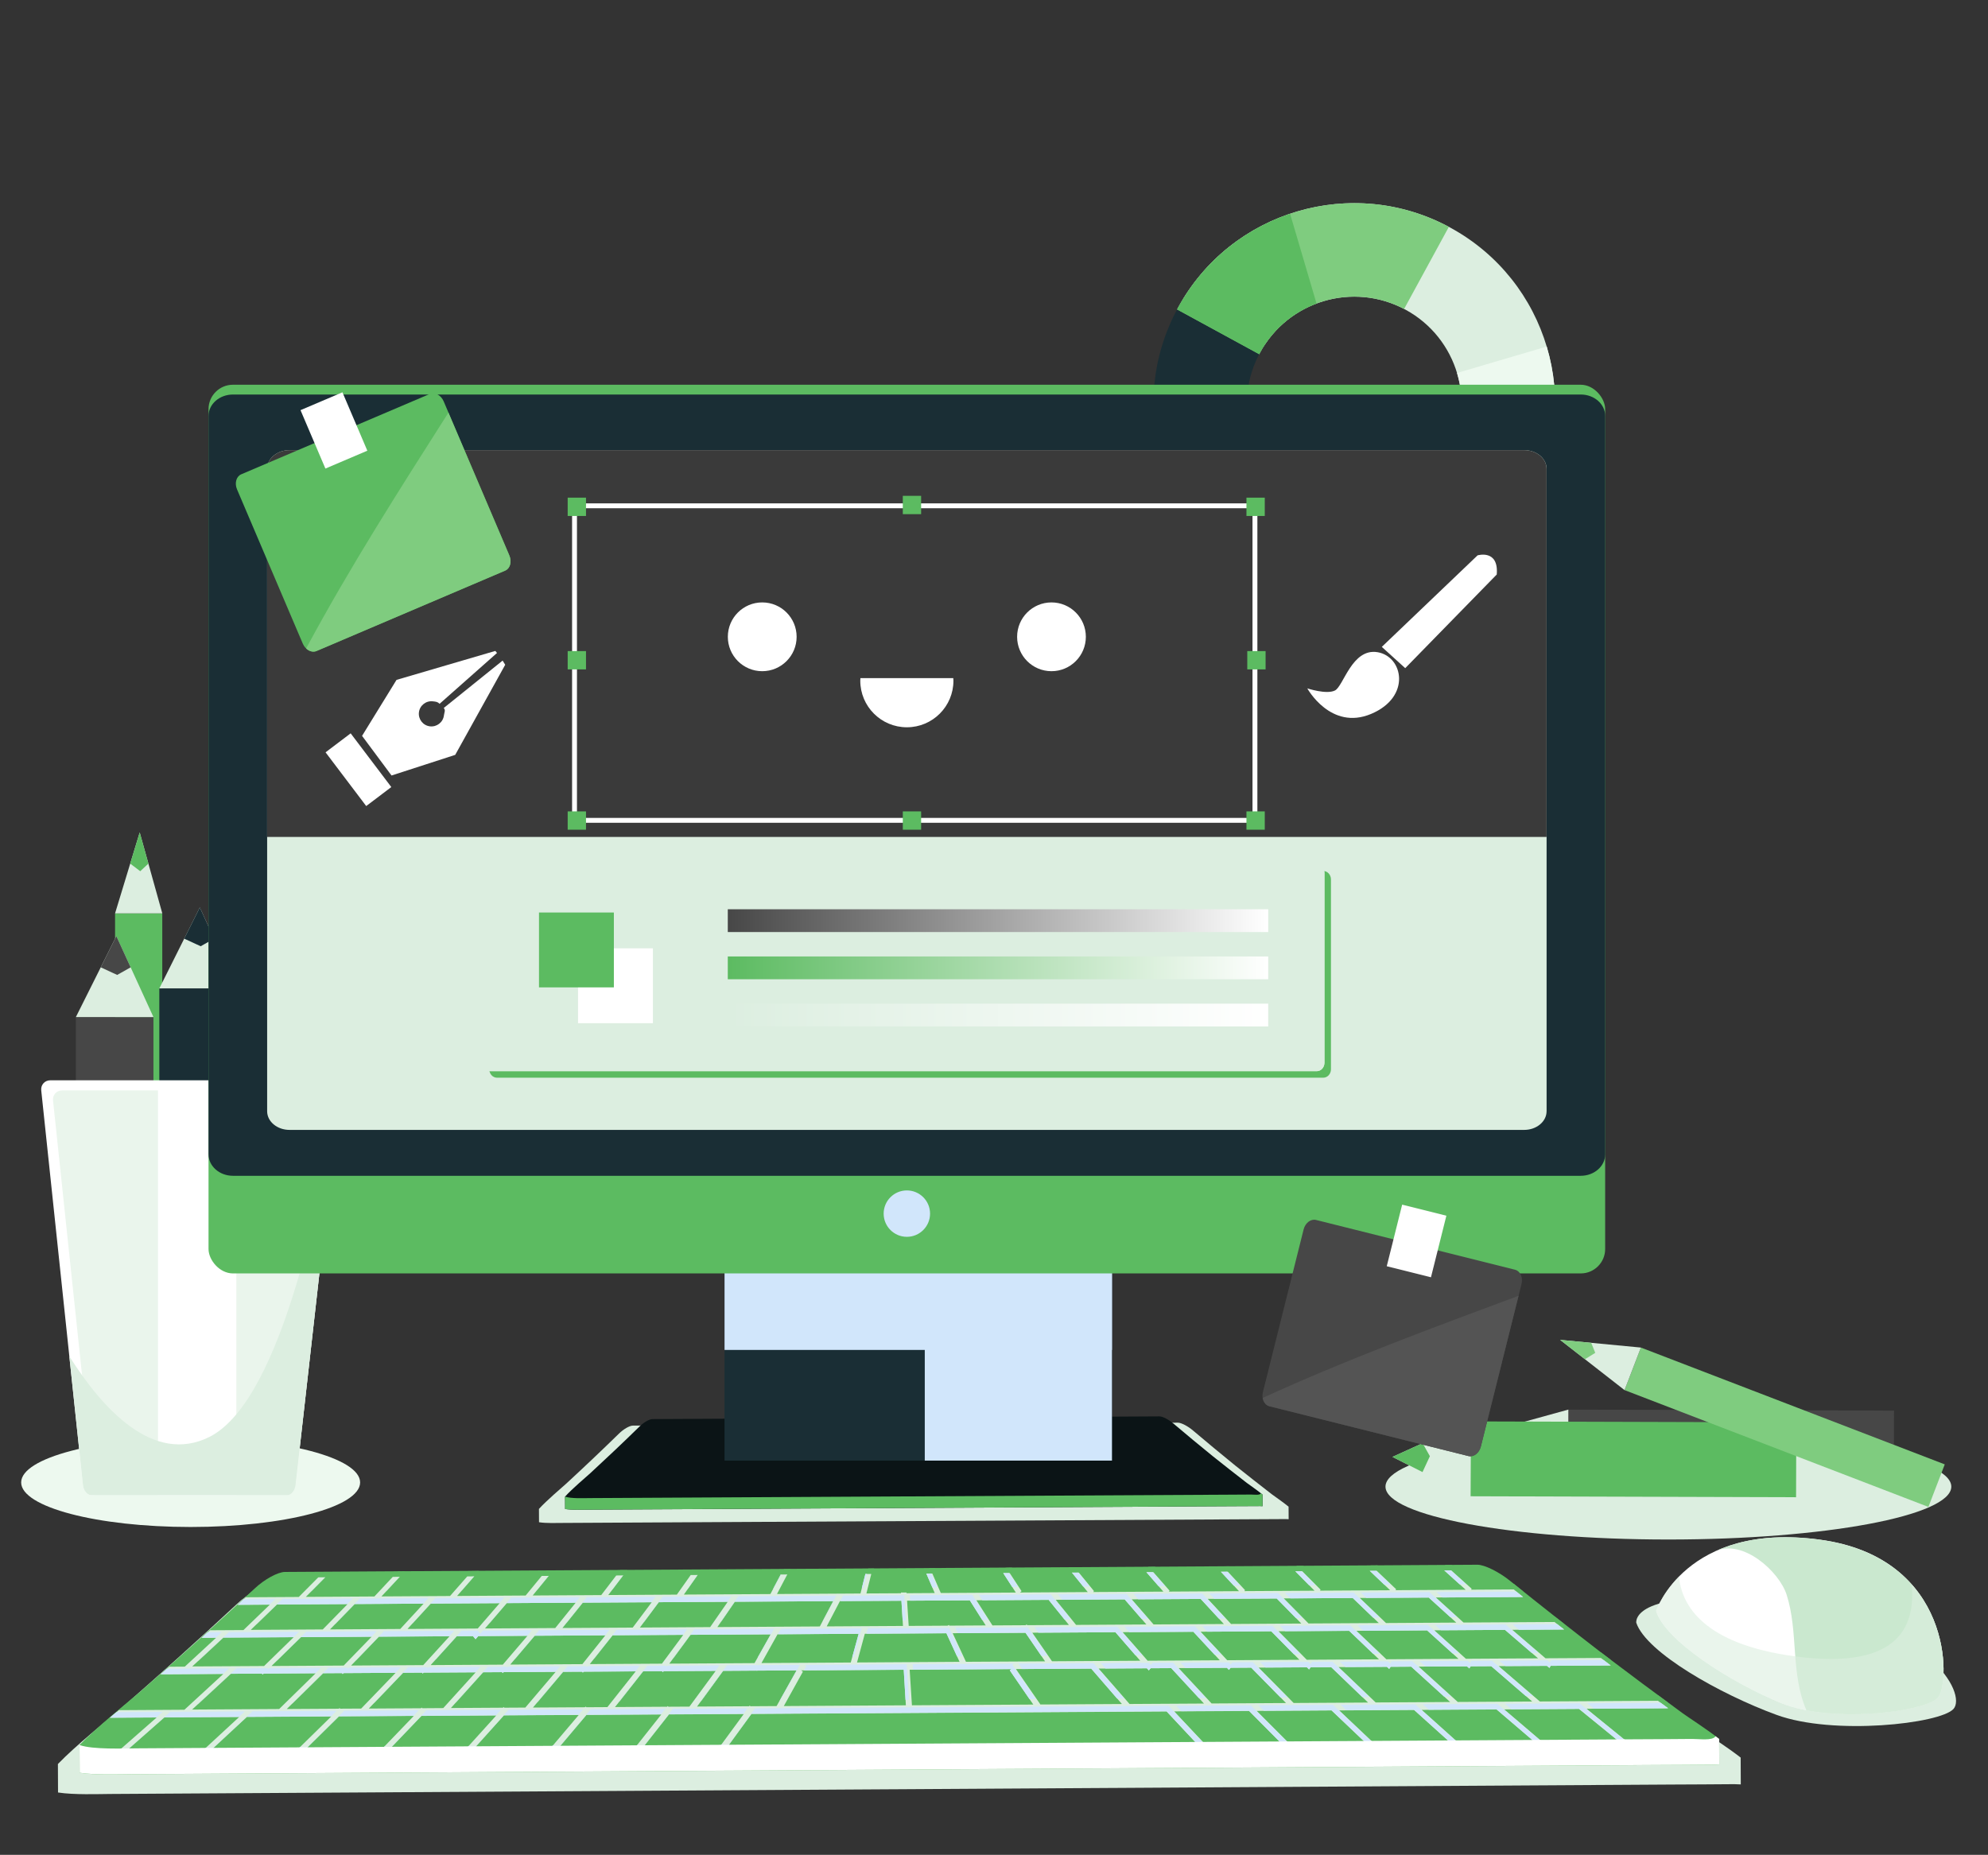 <?xml version="1.0" encoding="UTF-8"?>
<svg xmlns="http://www.w3.org/2000/svg" xmlns:xlink="http://www.w3.org/1999/xlink" viewBox="0 0 819.11 764.33">
  <rect x="0" y="0" width="819.11" height="764.33" fill="#333333" stroke="none"/>
  <defs>
    <style>
      .cls-1 {
        fill: url(#linear-gradient);
      }

      .cls-2 {
        fill: #003db5;
      }

      .cls-3 {
        fill: #00a9ff;
      }

      .cls-4 {
        fill: #0073ff;
      }

      .cls-5 {
        fill: #fff;
      }

      .cls-6 {
        fill: #edf9ef;
      }

      .cls-7, .cls-8 {
        fill: #dceee0;
      }

      .cls-9 {
        fill: #cae8cf;
      }

      .cls-10 {
        fill: #0b1416;
      }

      .cls-11 {
        fill: #1a2e35;
      }

      .cls-12 {
        fill: #545454;
      }

      .cls-13 {
        fill: #7fcc7f;
      }

      .cls-14 {
        fill: #474747;
      }

      .cls-15 {
        fill: #3a3a3a;
      }

      .cls-16 {
        fill: #5cbb61;
      }

      .cls-17 {
        fill: #d1e6fb;
        mix-blend-mode: multiply;
      }

      .cls-18 {
        fill: none;
        stroke: #fff;
        stroke-miterlimit: 10;
        stroke-width: 2.01px;
      }

      .cls-19 {
        mix-blend-mode: screen;
      }

      .cls-20 {
        fill: url(#linear-gradient-3);
      }

      .cls-21 {
        fill: url(#linear-gradient-2);
      }

      .cls-22 {
        isolation: isolate;
      }

      .cls-8 {
        opacity: .6;
      }
    </style>
    <linearGradient id="linear-gradient" x1="299.87" y1="379.37" x2="522.54" y2="379.37" gradientUnits="userSpaceOnUse">
      <stop offset="0" stop-color="#474747"/>
      <stop offset="1" stop-color="#fff"/>
    </linearGradient>
    <linearGradient id="linear-gradient-2" x1="299.87" y1="398.82" x2="522.54" y2="398.82" gradientUnits="userSpaceOnUse">
      <stop offset="0" stop-color="#5cbb61"/>
      <stop offset="1" stop-color="#fff"/>
    </linearGradient>
    <linearGradient id="linear-gradient-3" x1="299.87" y1="418.27" x2="522.54" y2="418.27" gradientUnits="userSpaceOnUse">
      <stop offset="0" stop-color="#dceee0"/>
      <stop offset="1" stop-color="#fff"/>
    </linearGradient>
  </defs>
  <g class="cls-22">
    <g id="Layer_1" data-name="Layer 1">
      <g>
        <g>
          <path class="cls-6" d="M148.38,610.87c0,10.14-31.26,18.36-69.83,18.36s-69.83-8.22-69.83-18.36,31.26-18.35,69.83-18.35,69.83,8.22,69.83,18.35Z"/>
          <g>
            <g>
              <rect class="cls-16" x="47.41" y="376.37" width="19.45" height="138.97"/>
              <polygon class="cls-7" points="47.41 376.37 57.56 343.02 66.87 376.37 47.41 376.37"/>
              <polygon class="cls-16" points="61.15 355.87 57.56 343.02 53.65 355.87 57.78 359 61.15 355.87"/>
            </g>
            <g>
              <rect class="cls-16" x="89.8" y="380.54" width="31.96" height="138.97"/>
              <polygon class="cls-7" points="89.8 380.54 106.47 347.19 121.76 380.54 89.8 380.54"/>
              <polygon class="cls-16" points="112.37 360.04 106.47 347.19 100.05 360.04 106.82 363.17 112.37 360.04"/>
            </g>
            <g>
              <rect class="cls-11" x="65.65" y="407.29" width="31.96" height="138.96"/>
              <polygon class="cls-7" points="65.65 407.29 82.33 373.94 97.61 407.29 65.65 407.29"/>
              <polygon class="cls-11" points="88.22 386.79 82.33 373.94 75.9 386.79 82.68 389.92 88.22 386.79"/>
            </g>
            <g>
              <rect class="cls-14" x="31.26" y="419.1" width="31.96" height="138.97"/>
              <polygon class="cls-7" points="31.26 419.1 47.94 385.75 63.22 419.1 31.26 419.1"/>
              <polygon class="cls-14" points="53.83 398.61 47.94 385.75 41.51 398.61 48.28 401.74 53.83 398.61"/>
            </g>
            <g>
              <rect class="cls-13" x="106.38" y="412.85" width="19.45" height="138.96"/>
              <polygon class="cls-7" points="106.38 412.85 116.53 379.5 125.83 412.85 106.38 412.85"/>
              <polygon class="cls-13" points="120.11 392.35 116.53 379.5 112.61 392.35 116.74 395.48 120.11 392.35"/>
            </g>
          </g>
          <g>
            <path class="cls-5" d="M121.76,611.92c-.26,2.3-1.77,4.17-3.38,4.17H37.52c-1.61,0-3.11-1.87-3.35-4.17l-17.18-162.59c-.24-2.3,1.43-4.17,3.73-4.17h115.69c2.3,0,3.96,1.87,3.7,4.17l-18.34,162.59Z"/>
            <g>
              <path class="cls-8" d="M97.39,449.33v166.75h20.99c1.61,0,3.12-1.87,3.38-4.17l18.34-162.59h-42.71Z"/>
              <path class="cls-8" d="M65.08,449.33H25.58c-2.3,0-3.97,1.87-3.73,4.17l17.18,162.59h26.05v-166.75Z"/>
            </g>
            <path class="cls-7" d="M34.17,611.92c.24,2.3,1.74,4.17,3.35,4.17H118.38c1.61,0,3.12-1.87,3.38-4.17l18.34-162.59c.08-.72-.05-1.4-.3-1.99-6.18,40.4-23.08,129.55-53.53,144.78-23.2,11.6-44.25-11.85-57.71-33.26l5.61,53.06Z"/>
          </g>
        </g>
        <g>
          <path class="cls-7" d="M803.99,612.6c0,12.04-52.19,21.79-116.57,21.79s-116.56-9.76-116.56-21.79,52.18-21.8,116.56-21.8,116.57,9.76,116.57,21.8Z"/>
          <g>
            <rect class="cls-14" x="703.86" y="523.37" width="18.78" height="134.14" transform="translate(120.73 1301.95) rotate(-89.83)"/>
            <polygon class="cls-7" points="646.16 599.63 613.99 589.74 646.21 580.85 646.16 599.63"/>
            <polygon class="cls-4" points="626.41 586.31 613.99 589.74 626.39 593.55 629.42 589.58 626.41 586.31"/>
          </g>
          <g>
            <rect class="cls-16" x="657.56" y="534.24" width="30.85" height="134.14" transform="translate(69.7 1272.54) rotate(-89.83)"/>
            <polygon class="cls-7" points="605.87 616.55 573.73 600.35 605.96 585.69 605.87 616.55"/>
            <polygon class="cls-16" points="586.15 594.7 573.73 600.35 586.11 606.6 589.15 600.06 586.15 594.7"/>
          </g>
          <g>
            <rect class="cls-13" x="725.93" y="521.04" width="18.78" height="134.14" transform="translate(-77.49 1063.42) rotate(-68.97)"/>
            <polygon class="cls-7" points="669.35 572.82 642.81 552.12 676.09 555.29 669.35 572.82"/>
            <polygon class="cls-13" points="655.63 553.35 642.81 552.12 653.04 560.1 657.29 557.47 655.63 553.35"/>
          </g>
        </g>
        <g>
          <path class="cls-4" d="M590.87,196.08c-13.38,14.89-35.69,19.24-54.04,9.24-8.79-4.79-15.31-12.14-19.13-20.62h-40.4c5.07,22.4,19.35,42.59,41.1,54.44,23.25,12.67,49.91,13.01,72.47,3.26v-46.33Z"/>
          <path class="cls-2" d="M597.98,185.4c-.36,.76-.73,1.51-1.14,2.25-6.21,11.41-16.73,18.98-28.42,21.82l10.88,36.96c21.16-5.64,40.06-19.59,51.37-40.34,3.64-6.67,6.24-13.63,7.9-20.69h-40.59Z"/>
          <path class="cls-7" d="M518.84,145.95c.11-.21,.21-.43,.32-.64,11.69-21.45,38.56-29.36,60-17.67,21.45,11.69,29.36,38.56,17.67,60.01-.11,.21-.24,.41-.36,.62l33.83,18.44c.12-.21,.24-.41,.36-.62,21.87-40.13,7.07-90.4-33.06-112.27-40.14-21.87-90.4-7.07-112.27,33.06-.11,.21-.21,.42-.33,.64l33.83,18.44Z"/>
          <path class="cls-6" d="M637.29,142.81l-36.96,10.88c3.31,10.93,2.4,23.13-3.5,33.95-.11,.21-.24,.41-.36,.62l33.83,18.44c.12-.21,.24-.41,.36-.62,10.99-20.16,12.71-42.88,6.63-63.27Z"/>
          <path class="cls-11" d="M519.16,145.31c.62-1.15,1.31-2.25,2.02-3.32-9.6-5.62-19.22-11.22-28.88-16.74-1.61-.67-3.22-1.34-4.82-2.04-.73,1.2-1.46,2.41-2.14,3.65-21.76,39.92-7.21,89.86,32.45,111.91l18.43-33.83c-20.98-11.87-28.63-38.41-17.06-59.65Z"/>
          <path class="cls-3" d="M478.84,190.52c6.03,19.82,19.44,37.42,38.94,48.26l18.43-33.83c-10.17-5.75-17.19-14.95-20.43-25.32l-36.95,10.88Z"/>
          <path class="cls-13" d="M518.84,145.95c.11-.21,.21-.43,.32-.64,11.58-21.24,38.03-29.19,59.37-18l18.44-33.83c-40.03-21.38-89.88-6.53-111.64,33.39-.11,.21-.21,.42-.33,.64l33.83,18.44Z"/>
          <path class="cls-16" d="M542.45,125.09l-10.9-36.99c-19.05,6.42-35.84,19.73-46.22,38.78-.11,.21-.21,.42-.33,.64l33.83,18.44c.11-.21,.21-.43,.32-.64,5.29-9.71,13.7-16.62,23.29-20.22Z"/>
        </g>
        <g>
          <g>
            <g>
              <path class="cls-7" d="M222.07,621.77c3.34-3.64,9.03-8.42,11.2-10.38,7.47-6.89,14.73-13.77,21.77-20.65,1.81-1.8,4.36-3.28,5.7-3.29l224.63-1.2c1.33,0,4.11,1.44,6.18,3.22,5.7,4.83,11.53,9.66,17.47,14.49,4.91,3.91,9.9,7.83,14.96,11.75,1.23,.94,4.42,3.08,6.95,5.14l.03,5.17c-.45-.03-.87-.06-1.21-.05-3.72,.04-7.46,.04-11.2,.06l-286.95,1.53c-2.06,.01-6.62,.18-9.51-.29l-.03-5.51Z"/>
              <path class="cls-10" d="M232.82,616.7c3.1-3.39,8.4-7.83,10.42-9.66,6.95-6.41,13.71-12.81,20.25-19.21,1.68-1.67,4.06-3.05,5.3-3.06l208.99-1.12c1.24,0,3.82,1.34,5.75,3,5.31,4.49,10.72,8.99,16.26,13.48,4.57,3.64,9.21,7.29,13.92,10.93,1.15,.88,4.12,2.86,6.47,4.79l.02,4.81c-.42-.03-.81-.05-1.13-.05-3.46,.04-6.95,.04-10.42,.05l-266.96,1.43c-1.92,.01-6.16,.17-8.85-.28l-.03-5.13Z"/>
              <path class="cls-16" d="M232.82,616.74s.02-.02,.03-.03c2.27,.86,7.79,.63,10.04,.61l262.32-1.4c3.41-.02,6.83-.02,10.24-.06,1.22-.01,3.56,.39,4.11-.49,.21,.16,.42,.33,.62,.5l.02,4.79c-.42-.03-.81-.05-1.13-.05-3.46,.04-6.95,.04-10.42,.05l-266.96,1.43c-1.92,.01-6.16,.17-8.85-.28l-.03-5.09Z"/>
            </g>
            <g>
              <g>
                <g>
                  <rect class="cls-11" x="298.53" y="520.05" width="159.62" height="81.82"/>
                  <rect class="cls-17" x="381.03" y="520.05" width="77.13" height="81.82"/>
                  <rect class="cls-17" x="298.53" y="520.05" width="159.62" height="36.22"/>
                </g>
                <g>
                  <rect class="cls-16" x="85.92" y="158.54" width="575.45" height="366.2" rx="10.06" ry="10.06"/>
                  <path class="cls-11" d="M661.38,475.66c0,4.88-4.5,8.85-10.06,8.85H95.98c-5.55,0-10.06-3.96-10.06-8.85V171.41c0-4.88,4.51-8.84,10.06-8.84H651.32c5.56,0,10.06,3.96,10.06,8.84V475.66Z"/>
                  <path class="cls-7" d="M637.23,457.91c0,4.25-4.13,7.69-9.22,7.69H119.29c-5.09,0-9.22-3.44-9.22-7.69V193.19c0-4.25,4.13-7.7,9.22-7.7h508.73c5.09,0,9.22,3.45,9.22,7.7V457.91Z"/>
                  <path class="cls-15" d="M110.07,193.19v151.69H637.23V193.19c0-4.25-4.13-7.7-9.22-7.7H119.29c-5.09,0-9.22,3.45-9.22,7.7Z"/>
                </g>
              </g>
              <path class="cls-17" d="M383.21,500.1c0,5.28-4.28,9.56-9.56,9.56s-9.56-4.28-9.56-9.56,4.28-9.56,9.56-9.56,9.56,4.28,9.56,9.56Z"/>
            </g>
          </g>
          <g>
            <g>
              <path class="cls-14" d="M610.15,596.07c-.68,2.71-2.97,4.46-5.13,3.93l-81.98-20.51c-2.16-.54-3.36-3.17-2.68-5.88l16.76-66.98c.68-2.71,2.97-4.46,5.13-3.92l81.98,20.51c2.15,.54,3.35,3.17,2.68,5.88l-16.76,66.98Z"/>
              <path class="cls-12" d="M520.27,576.06c.28,1.69,1.29,3.05,2.77,3.42l81.98,20.51c2.15,.54,4.45-1.22,5.13-3.93l15.54-62.1c-35.49,13.19-71.03,26.32-105.42,42.09Z"/>
            </g>
            <rect class="cls-5" x="570.56" y="501.95" width="26.16" height="18.78" transform="translate(-54.07 953.41) rotate(-75.95)"/>
          </g>
          <g>
            <g>
              <path class="cls-16" d="M209.88,228.91c1.09,2.57,.32,5.35-1.72,6.22l-77.74,33.13c-2.05,.87-4.59-.5-5.68-3.07l-27.07-63.51c-1.1-2.57-.33-5.35,1.72-6.23l77.74-33.13c2.04-.87,4.59,.5,5.68,3.07l27.07,63.51Z"/>
              <path class="cls-13" d="M126.14,267.22c1.24,1.18,2.87,1.65,4.27,1.05l77.74-33.13c2.04-.87,2.81-3.66,1.72-6.22l-25.1-58.89c-20.33,31.94-40.74,63.86-58.64,97.19Z"/>
            </g>
            <rect class="cls-5" x="128.2" y="164.28" width="18.78" height="26.16" transform="translate(-58.52 68.14) rotate(-23.08)"/>
          </g>
          <g>
            <g>
              <path class="cls-16" d="M548.39,440.62c0,1.92-1.42,3.47-3.17,3.47H204.77c-1.75,0-3.17-1.56-3.17-3.47v-78.23c0-1.92,1.42-3.48,3.17-3.48h340.45c1.75,0,3.17,1.56,3.17,3.48v78.23Z"/>
              <path class="cls-7" d="M545.71,437.93c0,1.92-1.42,3.48-3.18,3.48H202.09c-1.75,0-3.17-1.56-3.17-3.48v-78.23c0-1.92,1.42-3.47,3.17-3.47h340.45c1.75,0,3.18,1.56,3.18,3.47v78.23Z"/>
              <path class="cls-7" d="M542.53,356.23l-343.62,81.7c0,1.92,1.42,3.48,3.17,3.48h340.45c1.75,0,3.18-1.56,3.18-3.48v-78.23c0-1.92-1.42-3.47-3.18-3.47Z"/>
              <g>
                <g>
                  <rect class="cls-5" x="238.17" y="390.78" width="30.85" height="30.85"/>
                  <rect class="cls-16" x="222.08" y="376.02" width="30.85" height="30.85"/>
                </g>
                <g>
                  <rect class="cls-1" x="299.87" y="374.68" width="222.67" height="9.39"/>
                  <rect class="cls-21" x="299.87" y="394.13" width="222.67" height="9.39"/>
                  <rect class="cls-20" x="299.87" y="413.58" width="222.67" height="9.39"/>
                </g>
              </g>
            </g>
            <g>
              <path class="cls-5" d="M161.32,319.56l26.24-8.5,20.6-37.13-1.07-1.72-24.25,19.53c.82,1.05,.25,1.63,.07,3.05-.35,2.85-2.95,4.86-5.79,4.51-2.84-.35-4.86-2.95-4.51-5.79,.35-2.84,2.95-4.86,5.79-4.51,1.23,.15,1.92,.19,2.72,1.02l23.67-20.96-.71-.83-40.7,11.93-14.2,23.07,12.13,16.32Z"/>
              <rect class="cls-5" x="141.2" y="303.3" width="12.97" height="27.76" transform="translate(-161.46 153.33) rotate(-37.11)"/>
            </g>
            <g>
              <path class="cls-5" d="M567.58,268.75c-10.52-1.75-14.03,14.03-17.54,15.78-3.51,1.76-11.4-.87-11.4-.87,0,0,9.64,17.54,26.31,10.52,16.66-7.02,13.15-23.68,2.63-25.43Z"/>
              <path class="cls-5" d="M608.8,228.85l-39.46,37.71,9.65,8.77,37.71-38.59c.88-10.53-7.89-7.89-7.89-7.89Z"/>
            </g>
            <g>
              <rect class="cls-18" x="236.72" y="208.43" width="280.35" height="129.61"/>
              <g>
                <rect class="cls-16" x="371.98" y="204.32" width="7.55" height="7.55"/>
                <rect class="cls-16" x="371.98" y="334.35" width="7.55" height="7.55"/>
                <rect class="cls-16" x="513.57" y="334.35" width="7.55" height="7.55"/>
                <rect class="cls-16" x="513.57" y="205.07" width="7.55" height="7.55"/>
                <rect class="cls-16" x="233.9" y="334.35" width="7.55" height="7.55"/>
                <rect class="cls-16" x="233.9" y="268.29" width="7.55" height="7.55"/>
                <rect class="cls-16" x="513.91" y="268.29" width="7.55" height="7.55"/>
                <rect class="cls-16" x="233.9" y="205.07" width="7.55" height="7.55"/>
              </g>
            </g>
            <g>
              <g>
                <path class="cls-5" d="M328.23,262.41c0,7.82-6.34,14.17-14.17,14.17s-14.17-6.34-14.17-14.17,6.34-14.17,14.17-14.17,14.17,6.34,14.17,14.17Z"/>
                <path class="cls-5" d="M447.4,262.41c0,7.82-6.34,14.17-14.16,14.17s-14.16-6.34-14.16-14.17,6.34-14.17,14.16-14.17,14.16,6.34,14.16,14.17Z"/>
              </g>
              <path class="cls-5" d="M354.51,279.43c-.02,.36-.05,.71-.05,1.07,0,10.6,8.59,19.19,19.19,19.19s19.19-8.59,19.19-19.19c0-.36-.04-.71-.06-1.07h-38.27Z"/>
            </g>
          </g>
        </g>
        <g>
          <path class="cls-7" d="M674.19,668.7s-2.75-15.51,59.16-8.16c61.91,7.34,77.05,37.54,71.55,43.66-5.5,6.12-49.53,11.02-72.92,2.45-23.39-8.57-53.66-25.71-57.79-37.95Z"/>
          <path class="cls-5" d="M682.35,663.8s12.24-36.72,67.32-29.38c55.08,7.34,53.86,58.75,48.97,64.87-4.9,6.12-44.07,11.02-64.88,2.45-20.81-8.57-47.74-25.71-51.41-37.95Z"/>
          <path class="cls-9" d="M749.67,634.43c-18.99-2.53-32.88,.17-42.94,4.81,11.36-5.23,26.34,8.31,29.41,17.9,4.93,15.37,1.54,32.32,8.16,47.63,21.35,4.05,50.18-.26,54.33-5.45,4.9-6.12,6.12-57.53-48.97-64.87Z"/>
          <path class="cls-8" d="M739.88,682.57c-38.26-5.03-47-21.24-48.1-32.92-7.12,7.23-9.43,14.15-9.43,14.15,3.67,12.24,30.6,29.38,51.41,37.95,20.81,8.57,59.98,3.67,64.88-2.45,3.28-4.1,4.88-28.5-10.94-46.38,1.3,15.2-3.2,35.52-47.82,29.65Z"/>
        </g>
        <g>
          <path class="cls-7" d="M717.22,724.26c-5.67-4.4-12.84-8.95-15.6-10.96-11.37-8.34-22.56-16.67-33.57-25.01-13.33-10.28-26.4-20.56-39.19-30.84-4.65-3.79-10.88-6.87-13.87-6.85l-42.27,.26h0s-1.51,0-1.51,0l-29.84,.18h0l-2.92,.02h0s-30.81,.19-30.81,.19h-.56s-28.79,.18-28.79,.18l-2.56,.02h0l-28.44,.17h0l-2.23,.02-29.26,.18h-.36l-29.85,.18h0l-2.52,.02h0l-23.2,.14h0l-2.46,.02h0s-34.08,.21-34.08,.21h-1.57s0,0,0,0l-67.34,.41h-1.93s0,.01,0,.01l-28.44,.17h0l-2.92,.02h0l-28.44,.17h-1.81s-29.55,.19-29.55,.19h0s-2.92,.02-2.92,.02h0l-28.44,.17h0l-2.92,.02h0l-16.32,.1c-3,.02-8.75,3.18-12.8,7.02-15.81,14.68-32.12,29.36-48.91,44.05-4.89,4.19-17.66,14.38-25.16,22.15l.05,11.74c6.5,1.02,16.73,.64,21.35,.61l644.13-3.89c8.38-.05,16.79-.06,25.14-.15,.77,0,1.71,.05,2.72,.1l-.05-11.01Z"/>
          <g>
            <path class="cls-16" d="M32.76,719.08c7.31-7.57,19.76-17.5,24.52-21.57,16.36-14.31,32.25-28.62,47.65-42.93,3.95-3.74,9.55-6.82,12.48-6.83l491.31-2.97c2.92-.02,8.99,2.99,13.52,6.68,12.46,10.02,25.19,20.03,38.19,30.05,10.73,8.13,21.63,16.25,32.71,24.36,2.69,1.95,9.67,6.39,15.2,10.68l.05,10.73c-.98-.05-1.91-.11-2.65-.1-8.14,.09-16.33,.1-24.49,.15l-627.61,3.79c-4.51,.03-14.47,.39-20.81-.59l-.05-11.44Z"/>
            <path class="cls-16" d="M653.97,701.86l33.4-.2c-1.4-1.03-2.81-2.06-4.2-3.09l-48.47,.29-16.95-14.55,19.81-.12,1.03,.87,.5-.88,24.66-.15c-1.11-.84-2.22-1.69-3.32-2.53-.25-.19-.49-.38-.74-.56l-22.74,.14-13.7-11.73,21.28-.13c-1.32-1.03-2.63-2.06-3.94-3.09l-37.34,.23-11.4-10.33,35.79-.21c-1.28-1.03-2.55-2.06-3.83-3.09l-17.51,.11,.22-.4-8.42-7.58-2.84,.02,8.82,7.98-28.79,.18,.24-.4-7.99-7.59-2.84,.02,8.36,7.99-28.79,.18,.26-.41-7.54-7.59-2.84,.02,7.9,7.99-28.79,.17,.28-.4-7.1-7.59-2.84,.02,7.44,7.99-28.79,.18,.31-.4-6.66-7.59-2.84,.02,6.97,8-28.79,.17,.33-.4-6.22-7.6-2.84,.02,6.5,8-27.79,.17,.62-.57-4.87-7.44-2.67,.02,5.2,8-30.78,.19-3.5-8.02-2.46,.02,3.46,8.02-11.55,.07-.02-.29h-2.29l.02,.3-14.2,.09,1.98-8.05h-2.4s-2.01,8.06-2.01,8.06l-34.25,.21,4.2-8.06h-2.67s-4.24,8.08-4.24,8.08l-35.49,.22,5.63-8.07-2.84,.02-5.67,8.07-28.13,.17,6.09-8.08-2.84,.02-6.14,8.08-28.13,.17,6.56-8.08-2.84,.02-6.6,8.08-28.13,.17,7.02-8.08-2.84,.02-7.06,8.08-28.13,.17,7.49-8.08-2.84,.02-7.53,8.08-28.13,.17,7.95-8.08-2.84,.02-7.99,8.08-21.75,.14c-1.11,1.04-2.23,2.09-3.35,3.13l13.19-.08-10.8,10.45-13.72,.08c-1.15,1.05-2.29,2.09-3.45,3.14l5.93-.04-12.82,11.89-6.38,.04c-1.18,1.05-2.37,2.09-3.56,3.14l25.74-.16-15.96,14.75-26.9,.17c-1.17,.98-2.41,2.03-3.71,3.14l19.21-.11-17.16,15.12c1.15-.01,2.25-.02,3.25-.04l17.06-15.1,30.71-.18-16.25,15.07c1.08,0,2.16-.02,3.23-.02l16.17-15.07,34.64-.2-14.99,14.78,.23,.28c.9,0,1.81,0,2.71-.02l15.2-15.07,30.71-.18-14.15,14.78,.25,.28c.9,0,1.81-.02,2.71-.02l14.34-15.06,30.71-.18-13.3,14.77,.26,.28c.9,0,1.81-.01,2.71-.02l13.48-15.06,30.71-.18-12.45,14.77,.28,.28c.9,0,1.81,0,2.71-.02l12.61-15.04,30.71-.19-11.6,14.76,.29,.28c.9,0,1.81,0,2.71-.02l11.75-15.04,30.71-.19-10.75,14.76,.31,.28c.9,0,1.81-.01,2.71-.02l10.88-15.04,170.39-1.02,13.92,14.89c1.07-.01,2.15-.02,3.23-.02l-14-14.89,30.71-.18,14.78,14.89c1.07,0,2.15-.02,3.23-.02l-14.86-14.88,30.71-.18,15.65,14.88c1.08,0,2.15-.01,3.23-.02l-15.73-14.88,30.72-.18,16.51,14.87c.11,0,.23,0,.35,0,.96,0,1.92,0,2.88-.02l-16.59-14.87,30.71-.18,17.37,14.87c1.08,0,2.15-.01,3.23-.02l-17.46-14.87,30.71-.18,18.24,14.86c1.08,0,2.15-.01,3.23-.02l-18.32-14.86Zm-86.63-2.59l-15.26-14.56,19.81-.12,.93,.87,.61-.88,8.44-.05,16.02,14.56-30.55,.18Zm-141.04-28.73l34.11-.2,10.22,11.75-36.2,.22-8.13-11.77Zm5.28,11.78l-32.47,.2-5.48-11.78,29.88-.18,8.07,11.77Zm31.8-12l29-.17,10.91,11.74-29.62,.18-10.28-11.75Zm31.97-.2l29-.17,11.59,11.75-29.62,.18-10.97-11.75Zm31.98-.19l29-.18,12.27,11.74-29.62,.18-11.65-11.74Zm31.97-.19l29-.17,12.95,11.73-29.62,.18-12.34-11.74Zm-25.65,29.74l-14.41-14.56,19.81-.12,.88,.87,.66-.88,8.43-.05,15.18,14.57-30.55,.18Zm-33.68,.21l-13.56-14.58,19.81-.12,.83,.87,.71-.88,8.44-.05,14.33,14.57-30.55,.19Zm-33.68,.2l-12.72-14.58,19.81-.12,.78,.87,.75-.88,8.44-.05,13.48,14.57-30.54,.18Zm-36.57,.22l-10.1-14.6,30.89-.18,12.64,14.58-33.43,.2Zm-52.75,.31l-.96-14.65,41.75-.26-.64,.54,9.67,14.06-49.82,.3Zm-52.58,.32l7.81-14.16-.72-.54,42.11-.26,.9,14.65-50.09,.3Zm-166.23-28.58l29-.18-10.78,11.88-29.62,.18,11.4-11.88Zm-14.44,11.9l-29.62,.18,12.08-11.88,29-.18-11.46,11.88Zm46.41-12.09l6.64-.04,1.06,1.27,1.12-1.29,20.17-.12-10.1,11.87-29.62,.18,10.72-11.88Zm31.98-.19l29-.17-9.42,11.86-29.62,.18,10.03-11.88Zm31.97-.19l29-.18-8.73,11.87-29.62,.18,9.35-11.87Zm31.98-.19l32.91-.2-6.62,11.85-34.96,.21,8.67-11.86Zm35.7-.22l33.29-.2-3.22,11.84-36.63,.22,6.57-11.85Zm-32.96,29.78l10.67-14.72,13.76-.09,.13,.1,.06-.1,16.2-.09-8.18,14.71-10.73,.06-.32-.29-.21,.29-21.38,.13Zm-33.68,.21l11.52-14.73,7.74-.05,.38,.37,.29-.38,21.38-.13-10.75,14.72-8.63,.05-.3-.29-.23,.29-21.38,.13Zm-33.68,.2l12.37-14.73,7.74-.05,.36,.38,.31-.38,21.38-.13-11.6,14.73-8.63,.05-.29-.29-.24,.3-21.38,.13Zm-33.68,.2l13.21-14.73,7.74-.05,.33,.38,.33-.39,21.38-.13-12.44,14.73-8.63,.05-.27-.29-.26,.3-21.38,.13Zm-33.68,.2l14.06-14.74,7.74-.05,.31,.38,.35-.38,21.38-.13-13.29,14.73-8.63,.05-.25-.29-.28,.29-21.38,.13Zm-33.68,.2l14.9-14.74,7.74-.05,.29,.38,.37-.38,21.38-.13-14.14,14.74-8.63,.05-.24-.29-.29,.29-21.38,.13Zm-22.98-14.51l12.78-.08,.27,.38,.39-.38,21.38-.13-14.98,14.75-35.72,.21,15.88-14.75Zm25.79-15.09l-12.14,11.88-29.47,.18,12.76-11.89,28.86-.17Zm22.1-13.64l-10.18,10.45-29.55,.18,10.74-10.45,28.99-.18Zm31.19-.19l-9.58,10.45-28.83,.18,10.13-10.46,28.29-.17Zm31.2-.18l-8.98,10.45-28.84,.17,9.52-10.45,28.29-.17Zm31.2-.19l-8.38,10.45-28.84,.17,8.93-10.44,28.29-.17Zm31.19-.19l-7.78,10.43-28.83,.18,8.33-10.45,28.29-.17Zm31.2-.18l-7.18,10.43-28.84,.18,7.73-10.44,28.29-.16Zm43.28-.26l-5.46,10.42-42.04,.26,7.13-10.43,40.38-.24Zm27.99-.17l.66,10.39-31.29,.19,5.41-10.43,25.23-.15Zm18.49,13.4l5.43,11.78-42.08,.26,3.17-11.84,33.48-.2Zm9.57-13.56l6.55,10.35-14.96,.09-.14-.3-.55,.3-15.95,.1-.7-10.39,25.75-.15Zm32.35-.2l8.35,10.34-17.12,.1-.23-.34-.39,.34-13.63,.08-6.61-10.35,29.63-.18Zm31.2-.19l8.95,10.34-28.84,.17-8.4-10.34,28.29-.17Zm31.2-.19l9.55,10.34-28.84,.17-9-10.34,28.29-.17Zm31.2-.19l10.15,10.33-28.84,.17-9.6-10.33,28.29-.17Zm31.2-.19l10.74,10.33-28.84,.18-10.2-10.33,28.29-.17Zm42.54,10.14l-28.84,.17-10.8-10.32,28.29-.17,11.35,10.32Zm4,14.91l-13.02-11.73,29-.17,13.63,11.73-29.62,.18Zm27.27,17.61l-30.55,.19-16.1-14.56,19.81-.12,.97,.87,.56-.88,8.44-.05,16.87,14.55Z"/>
            <path class="cls-7" d="M653.78,704.13l33.54-.2c-1.41-1.03-2.81-2.06-4.2-3.09l-48.66,.29-16.95-14.56,19.88-.12,1.03,.87,.51-.88,24.75-.15c-1.11-.84-2.22-1.68-3.32-2.53-.25-.18-.49-.38-.74-.56l-22.83,.13-13.69-11.73,21.36-.13c-1.32-1.03-2.63-2.06-3.95-3.09l-37.49,.22-11.4-10.32,35.93-.22c-1.28-1.03-2.56-2.06-3.83-3.1l-17.58,.11,.22-.4-8.42-7.58-2.86,.02,8.83,7.98-28.91,.18,.24-.4-7.98-7.59-2.86,.02,8.37,7.99-28.92,.17,.27-.4-7.55-7.59-2.85,.02,7.9,7.99-28.91,.17,.29-.4-7.1-7.59-2.85,.02,7.44,7.99-28.91,.18,.31-.4-6.67-7.6-2.86,.02,6.98,7.99-28.92,.17,.33-.4-6.22-7.59h-2.85s6.51,8.01,6.51,8.01l-27.91,.17,.63-.56-4.87-7.45-2.68,.02,5.19,8.01-30.91,.19-3.49-8.02-2.47,.02,3.45,8.01-11.6,.07-.02-.29h-2.3s.02,.31,.02,.31l-14.25,.08,2.01-8.04h-2.41s-2.04,8.06-2.04,8.06l-34.4,.21,4.24-8.06-2.68,.02-4.28,8.06-35.64,.21,5.67-8.07-2.86,.02-5.71,8.07-28.25,.17,6.14-8.08-2.86,.02-6.18,8.08-28.25,.17,6.6-8.08-2.86,.02-6.64,8.07-28.25,.18,7.06-8.08-2.86,.02-7.1,8.08-28.25,.17,7.52-8.08-2.86,.02-7.57,8.08-28.25,.17,7.99-8.08-2.86,.02-8.03,8.09-21.84,.13c-1.12,1.04-2.24,2.09-3.36,3.13l13.25-.08-10.85,10.46-13.78,.08c-1.15,1.05-2.31,2.09-3.46,3.14l5.95-.04-12.88,11.89-6.4,.04c-1.19,1.05-2.38,2.09-3.57,3.14l25.84-.16-16.03,14.75-27,.17c-1.18,.99-2.42,2.03-3.73,3.14l19.29-.12-17.24,15.12c1.16,0,2.25-.02,3.27-.04l17.14-15.11,30.83-.18-16.32,15.07c1.08,0,2.16-.01,3.25-.02l16.24-15.07,34.78-.21-15.07,14.78,.23,.29c.91,0,1.81-.01,2.72-.02l15.28-15.07,30.83-.18-14.22,14.78,.25,.28c.91,0,1.81,0,2.72-.01l14.41-15.06,30.83-.19-13.37,14.77,.26,.28c.91,0,1.81,0,2.72-.02l13.55-15.06,30.83-.18-12.52,14.77,.28,.28c.9,0,1.81,0,2.72-.01l12.69-15.05,30.83-.18-11.67,14.76,.29,.28c.91,0,1.81,0,2.72-.02l11.82-15.04,30.83-.18-10.83,14.76,.31,.28c.91,0,1.81-.01,2.72-.02l10.96-15.04,171.04-1.03,13.92,14.89c1.08,0,2.16-.02,3.24-.02l-14.01-14.89,30.83-.18,14.79,14.89c1.08,0,2.17-.02,3.24-.02l-14.87-14.89,30.83-.19,15.65,14.88c1.08,0,2.16-.01,3.24-.02l-15.73-14.88,30.83-.18,16.51,14.87h.35c.97,0,1.93-.01,2.9-.02l-16.6-14.87,30.83-.19,17.38,14.87c1.08,0,2.16-.02,3.24-.02l-17.46-14.86,30.83-.19,18.24,14.86c1.08,0,2.16-.02,3.24-.02l-18.32-14.86Zm-86.96-2.6l-15.26-14.56,19.89-.12,.93,.87,.61-.88,8.47-.05,16.03,14.56-30.67,.18Zm-141.49-28.73l34.25-.21,10.23,11.75-36.35,.22-8.13-11.77Zm5.27,11.79l-32.6,.19-5.47-11.78,30-.18,8.07,11.77Zm31.97-12.01l29.12-.17,10.91,11.74-29.74,.18-10.29-11.75Zm32.11-.19l29.12-.18,11.59,11.74-29.74,.18-10.97-11.75Zm32.1-.19l29.12-.18,12.27,11.74-29.74,.18-11.65-11.74Zm32.1-.19l29.12-.18,12.95,11.73-29.73,.18-12.34-11.73Zm-25.86,29.74l-14.41-14.57,19.88-.12,.88,.88,.66-.88,8.47-.05,15.18,14.56-30.66,.18Zm-33.81,.2l-13.57-14.57,19.88-.12,.83,.87,.71-.88,8.47-.05,14.34,14.57-30.66,.18Zm-33.81,.21l-12.72-14.58,19.88-.12,.78,.87,.77-.88,8.47-.05,13.49,14.58-30.67,.18Zm-36.71,.22l-10.09-14.6,31.01-.19,12.65,14.58-33.56,.2Zm-52.95,.32l-.93-14.65,41.92-.26-.64,.54,9.66,14.07-50,.3Zm-52.79,.32l7.87-14.17-.72-.53,42.27-.26,.87,14.65-50.29,.31Zm-166.84-28.59l29.12-.17-10.84,11.88-29.73,.18,11.46-11.89Zm-14.51,11.9l-29.73,.18,12.14-11.89,29.12-.17-11.52,11.88Zm46.61-12.09l6.67-.04,1.06,1.28,1.13-1.29,20.26-.12-10.16,11.88-29.73,.18,10.77-11.88Zm32.1-.2l29.12-.17-9.47,11.87-29.73,.18,10.09-11.88Zm32.1-.19l29.12-.18-8.79,11.87-29.73,.18,9.41-11.87Zm32.1-.19l33.05-.2-6.68,11.86-35.1,.21,8.73-11.86Zm35.85-.22l33.43-.2-3.26,11.83-36.78,.22,6.62-11.85Zm-33.15,29.78l10.75-14.72,13.81-.09,.13,.1,.06-.1,16.26-.1-8.24,14.71-10.77,.07-.32-.29-.21,.29-21.46,.13Zm-33.81,.2l11.59-14.72,7.77-.05,.38,.37,.29-.38,21.47-.13-10.83,14.73-8.67,.05-.3-.29-.23,.29-21.47,.13Zm-33.81,.21l12.44-14.73,7.77-.04,.36,.37,.31-.38,21.46-.13-11.67,14.73-8.67,.05-.29-.29-.24,.29-21.47,.13Zm-33.81,.2l13.28-14.74,7.77-.05,.34,.38,.33-.38,21.46-.13-12.51,14.73-8.67,.05-.27-.29-.26,.29-21.47,.13Zm-33.81,.2l14.13-14.74,7.77-.05,.31,.38,.35-.38,21.47-.13-13.36,14.74-8.67,.06-.25-.29-.28,.3-21.47,.13Zm-33.81,.2l14.97-14.74,7.77-.05,.29,.38,.37-.38,21.46-.13-14.21,14.74-8.67,.05-.23-.29-.3,.3-21.46,.13Zm-23.06-14.52l12.84-.07,.27,.38,.4-.39,21.46-.13-15.05,14.74-35.86,.22,15.95-14.75Zm25.91-15.08l-12.2,11.89-29.59,.17,12.82-11.89,28.97-.17Zm22.21-13.64l-10.23,10.45-29.67,.18,10.79-10.45,29.11-.18Zm31.33-.19l-9.63,10.45-28.95,.18,10.18-10.45,28.41-.17Zm31.33-.19l-9.03,10.45-28.95,.18,9.58-10.45,28.41-.17Zm31.33-.19l-8.43,10.45-28.95,.17,8.98-10.45,28.41-.17Zm31.32-.18l-7.83,10.44-28.95,.17,8.38-10.44,28.41-.17Zm31.32-.19l-7.24,10.43-28.95,.18,7.78-10.44,28.41-.17Zm43.46-.27l-5.51,10.43-42.22,.26,7.18-10.43,40.55-.25Zm28.11-.17l.63,10.39-31.42,.19,5.46-10.43,25.33-.15Zm18.53,13.4l5.42,11.78-42.25,.26,3.21-11.83,33.62-.2Zm9.64-13.57l6.56,10.35-15.03,.09-.14-.3-.55,.31-16.02,.1-.67-10.39,25.85-.16Zm32.48-.2l8.35,10.34-17.19,.11-.23-.33-.39,.34-13.69,.08-6.61-10.35,29.75-.18Zm31.33-.19l8.94,10.34-28.96,.18-8.41-10.34,28.42-.18Zm31.32-.18l9.55,10.34-28.96,.17-9-10.34,28.41-.17Zm31.32-.19l10.15,10.33-28.96,.18-9.6-10.34,28.41-.17Zm31.33-.19l10.75,10.32-28.96,.17-10.2-10.33,28.41-.17Zm42.67,10.13l-28.96,.18-10.8-10.32,28.41-.17,11.35,10.32Zm3.96,14.91l-13.02-11.73,29.12-.18,13.63,11.73-29.74,.18Zm27.3,17.61l-30.66,.18-16.1-14.56,19.89-.12,.98,.87,.56-.88,8.47-.05,16.87,14.56Z"/>
            <g class="cls-19">
              <polygon class="cls-17" points="271.43 660.22 265.36 668.39 265.27 668.39 273 657.95 301.29 657.79 299.75 660.05 271.43 660.22"/>
              <polygon class="cls-17" points="187.16 671.98 185.12 674.25 156.1 674.42 146.86 684.03 146.76 684.03 158.16 672.15 187.16 671.98"/>
              <polygon class="cls-17" points="196.78 671.92 197.83 673.19 198.96 671.91 219.13 671.79 217.23 674.06 197.06 674.18 195.93 675.47 194.87 674.19 188.21 674.23 179.52 683.84 179.42 683.84 190.14 671.96 196.78 671.92"/>
              <polygon class="cls-17" points="251.11 671.6 249.33 673.86 220.31 674.04 212.17 683.64 212.08 683.64 222.11 671.77 251.11 671.6"/>
              <polygon class="cls-17" points="422.53 672.81 394.66 672.98 393.62 670.73 423.51 670.55 431.58 682.32 429.04 682.33 422.53 672.81"/>
              <polygon class="cls-17" points="389.94 673.01 356.97 673.21 357.57 670.95 391.05 670.75 396.48 682.53 394.31 682.54 389.94 673.01"/>
              <polygon class="cls-17" points="459.58 672.59 427.83 672.79 426.3 670.53 460.4 670.33 470.63 682.08 467.82 682.1 459.58 672.59"/>
              <polygon class="cls-17" points="252.42 673.84 244.83 683.44 244.73 683.44 254.08 671.58 283.08 671.4 281.44 673.67 252.42 673.84"/>
              <polygon class="cls-17" points="351.17 682.8 353.8 673.23 320.53 673.43 321.76 671.17 355.05 670.96 351.83 682.8 351.17 682.8"/>
              <polygon class="cls-17" points="123.21 672.37 120.91 674.64 92.03 674.81 81.69 684.43 81.59 684.43 94.35 672.54 123.21 672.37"/>
              <polygon class="cls-17" points="312.18 683.04 317.57 673.45 284.52 673.65 277.48 683.25 277.39 683.25 286.06 671.38 318.97 671.18 312.35 683.03 312.18 683.04"/>
              <polygon class="cls-17" points="491.68 672.4 465.32 672.56 463.38 670.31 492.38 670.14 503.28 681.88 500.48 681.9 491.68 672.4"/>
              <polygon class="cls-17" points="145.31 658.72 143.12 661 114.1 661.17 105.67 669.36 105.58 669.36 116.32 658.9 145.31 658.72"/>
              <polygon class="cls-17" points="373.22 667.74 371.91 667.74 371.41 659.62 346.18 659.77 347.33 657.5 372.56 657.35 373.22 667.74"/>
              <polygon class="cls-17" points="407.17 667.54 404.69 667.55 399.58 659.45 375.02 659.59 374.87 657.34 400.62 657.18 407.17 667.54"/>
              <polygon class="cls-17" points="339.11 667.94 339.01 667.95 343.3 659.79 302.76 660.03 297.16 668.2 297.06 668.2 304.19 657.77 344.57 657.52 339.11 667.94"/>
              <polygon class="cls-17" points="176.51 658.53 174.45 660.8 146.13 660.98 138.19 669.16 138.09 669.16 148.22 658.71 176.51 658.53"/>
              <polygon class="cls-17" points="268.42 660.24 240.11 660.41 233.57 668.58 233.48 668.58 241.8 658.14 270.09 657.97 268.42 660.24"/>
              <polygon class="cls-17" points="205.77 660.62 177.46 660.79 169.98 668.97 169.89 668.97 179.41 658.52 207.7 658.35 205.77 660.62"/>
              <polygon class="cls-17" points="237.1 660.43 208.78 660.6 201.78 668.77 201.68 668.77 210.61 658.33 238.9 658.16 237.1 660.43"/>
              <polygon class="cls-17" points="155.18 672.17 153.02 674.44 124 674.62 114.2 684.23 114.11 684.23 126.19 672.35 155.18 672.17"/>
              <polygon class="cls-17" points="133.93 649.9 134.02 649.9 128.29 655.71 128.2 655.71 133.93 649.9"/>
              <polygon class="cls-17" points="225.98 649.34 226.07 649.34 221.34 655.15 221.25 655.15 225.98 649.34"/>
              <polygon class="cls-17" points="164.61 649.71 164.7 649.71 159.31 655.52 159.22 655.52 164.61 649.71"/>
              <polygon class="cls-17" points="287.34 648.97 287.43 648.97 283.37 654.78 283.28 654.78 287.34 648.97"/>
              <polygon class="cls-17" points="195.3 649.53 195.39 649.53 190.32 655.34 190.23 655.34 195.3 649.53"/>
              <polygon class="cls-17" points="256.66 649.16 256.75 649.16 252.35 654.96 252.26 654.96 256.66 649.16"/>
              <path class="cls-17" d="M591.84,656.03l32.92-.19c.92,.75,1.85,1.49,2.78,2.24l-33.24,.2-2.46-2.25Z"/>
              <path class="cls-17" d="M638.41,687.32l-1.03-.87-17.06,.1-2.58-2.24,19.81-.12,1.03,.87,.5-.88,21.64-.13c.98,.75,1.96,1.5,2.94,2.24l-24.75,.15-.51,.88Z"/>
              <path class="cls-17" d="M47.98,705.52l19.04-.11-2.55,2.27-19.19,.12c.94-.8,1.82-1.54,2.7-2.28Z"/>
              <path class="cls-17" d="M623.25,669.35l18.34-.11c.95,.75,1.9,1.5,2.86,2.24l-18.6,.11-2.59-2.24Z"/>
              <polygon class="cls-17" points="208.71 686.78 209.05 687.16 209.37 686.77 230.75 686.65 228.87 688.91 207.5 689.04 207.17 689.42 206.83 689.04 199.07 689.09 187.86 701.56 187.77 701.56 200.98 686.83 208.71 686.78"/>
              <polygon class="cls-17" points="620.1 671.62 593.74 671.79 591.27 669.54 620.27 669.37 633.91 681.1 631.1 681.11 620.1 671.62"/>
              <polygon class="cls-17" points="587.99 671.82 561.63 671.98 559.3 669.73 588.3 669.56 601.25 681.29 598.45 681.31 587.99 671.82"/>
              <polygon class="cls-17" points="274.38 686.38 274.76 686.76 275.05 686.38 296.42 686.25 294.8 688.51 273.43 688.65 273.15 689.02 272.77 688.65 265 688.7 255.23 701.15 255.13 701.16 266.65 686.43 274.38 686.38"/>
              <polygon class="cls-17" points="555.89 672.01 529.53 672.17 527.33 669.93 556.33 669.75 568.6 681.49 565.79 681.51 555.89 672.01"/>
              <polygon class="cls-17" points="523.78 672.2 497.43 672.37 495.35 670.12 524.35 669.94 535.94 681.69 533.13 681.7 523.78 672.2"/>
              <polygon class="cls-17" points="143.04 687.17 143.33 687.55 143.7 687.17 165.08 687.04 162.94 689.31 141.57 689.44 141.2 689.82 140.9 689.44 133.14 689.49 120.5 701.96 120.4 701.96 135.3 687.22 143.04 687.17"/>
              <polygon class="cls-17" points="175.88 686.98 176.19 687.35 176.54 686.97 197.92 686.85 195.9 689.11 174.53 689.24 174.18 689.62 173.87 689.24 166.1 689.3 154.18 701.76 154.08 701.76 168.14 687.02 175.88 686.98"/>
              <polygon class="cls-17" points="241.55 686.58 241.9 686.96 242.21 686.58 263.59 686.45 261.84 688.71 240.47 688.85 240.16 689.22 239.8 688.85 232.04 688.89 221.55 701.36 221.45 701.36 233.81 686.63 241.55 686.58"/>
              <polygon class="cls-17" points="110.2 687.37 110.47 687.75 110.87 687.37 132.25 687.24 129.97 689.51 108.6 689.64 108.21 690.02 107.94 689.64 95.1 689.72 81.64 702.2 81.54 702.2 97.42 687.45 110.2 687.37"/>
              <path class="cls-17" d="M113.42,658.92l-2.32,2.27-13.16,.08c.81-.75,1.63-1.52,2.44-2.27l13.04-.08Z"/>
              <path class="cls-17" d="M620.11,702.07l30.71-.18,18.24,14.86c.08,0,.16,0,.25,0l2.79,2.24c-1.08,0-2.16,.01-3.24,.02l-18.24-14.86-27.91,.17-2.6-2.24Z"/>
              <path class="cls-17" d="M653.97,701.86l30.3-.18c1.01,.74,2.03,1.49,3.05,2.24l-30.62,.18-2.73-2.24Z"/>
              <path class="cls-17" d="M552.38,702.48l30.72-.18,16.51,14.87c.08,0,.16,0,.25,0l2.53,2.24c-.97,0-1.93,.01-2.9,.02h-.35l-16.51-14.87-27.91,.17-2.34-2.25Z"/>
              <polygon class="cls-17" points="604.06 652.84 601.4 652.85 595.07 647.12 597.7 647.1 604.06 652.84"/>
              <polygon class="cls-17" points="448.99 653.78 446.32 653.79 441.66 648.04 444.3 648.02 448.99 653.78"/>
              <polygon class="cls-17" points="542.03 653.22 539.37 653.23 533.7 647.49 536.34 647.47 542.03 653.22"/>
              <polygon class="cls-17" points="573.05 653.03 570.38 653.04 564.38 647.3 567.02 647.29 573.05 653.03"/>
              <polygon class="cls-17" points="480.01 653.59 477.34 653.6 472.34 647.85 474.98 647.84 480.01 653.59"/>
              <polygon class="cls-17" points="511.02 653.4 508.35 653.42 503.02 647.67 505.66 647.65 511.02 653.4"/>
              <path class="cls-17" d="M518.52,702.68l30.71-.18,15.65,14.88h.25l2.4,2.24c-1.08,0-2.16,.01-3.24,.02l-15.65-14.88-27.91,.17-2.21-2.24Z"/>
              <polygon class="cls-17" points="441.31 667.33 438.58 667.34 432.07 659.25 404.75 659.42 403.34 657.17 432.97 656.99 441.31 667.33"/>
              <path class="cls-17" d="M123.9,720.03c.9,0,1.81,0,2.71-.02l15.2-15.07,30.71-.18-2.14,2.28-30.73,.18-15.28,15.07c-.91,0-1.81,0-2.72,.02l-.23-.29,2.29-2.22,.18,.23Z"/>
              <path class="cls-17" d="M87.85,720.25l16.17-15.07,34.64-.2-2.27,2.28-34.68,.2-16.24,15.07c-1.08,0-2.16,.02-3.25,.02l2.49-2.27c1.04,0,2.09-.02,3.13-.02Z"/>
              <path class="cls-17" d="M158.63,719.83c.9,0,1.81-.02,2.71-.02l14.34-15.06,30.71-.18-2.01,2.27-30.73,.19-14.41,15.06c-.91,0-1.82,0-2.72,.01l-.25-.28,2.16-2.22,.2,.23Z"/>
              <path class="cls-17" d="M53.1,720.49l17.06-15.1,30.71-.18-2.42,2.27-30.73,.18-17.14,15.11c-1.01,.02-2.11,.03-3.27,.04l2.62-2.28c1.12,0,2.18-.02,3.15-.04Z"/>
              <path class="cls-17" d="M484.66,702.88l30.71-.18,14.78,14.89c.08,0,.17,0,.24,0l2.28,2.25c-1.08,0-2.16,.01-3.24,.02l-14.79-14.89-27.91,.16-2.08-2.24Z"/>
              <path class="cls-17" d="M262.8,719.2c.9,0,1.81,0,2.71-.02l11.75-15.04,30.71-.19-1.62,2.27-30.73,.18-11.82,15.04c-.91,0-1.81,.01-2.72,.02l-.29-.28,1.78-2.21,.23,.22Z"/>
              <path class="cls-17" d="M297.53,718.99c.9,0,1.81-.01,2.71-.02l10.88-15.04,170.39-1.02,13.92,14.89c.08,0,.16,0,.24,0l2.15,2.24c-1.08,0-2.16,.02-3.24,.02l-13.92-14.89-171.04,1.04-10.96,15.04c-.91,0-1.82,.01-2.72,.02l-.31-.28,1.65-2.22,.25,.23Z"/>
              <path class="cls-17" d="M193.35,719.62c.9,0,1.81-.01,2.71-.02l13.48-15.06,30.71-.18-1.88,2.27-30.73,.18-13.55,15.06c-.91,0-1.81,.01-2.72,.02l-.26-.28,2.03-2.22,.21,.23Z"/>
              <path class="cls-17" d="M228.08,719.41c.9,0,1.81,0,2.71-.02l12.61-15.04,30.71-.19-1.75,2.27-30.73,.18-12.69,15.05c-.91,0-1.81,0-2.72,.01l-.28-.28,1.91-2.22,.22,.22Z"/>
              <path class="cls-17" d="M586.25,702.27l30.71-.18,17.37,14.87h.25l2.66,2.24c-1.08,0-2.16,.02-3.24,.02l-17.38-14.87-27.91,.17-2.47-2.25Z"/>
              <polygon class="cls-17" points="419.49 653.95 417.07 653.97 413.35 648.21 415.74 648.2 419.49 653.95"/>
              <polygon class="cls-17" points="581.46 686.78 572.99 686.84 572.38 687.72 571.45 686.85 554.39 686.95 552.08 684.71 571.88 684.59 572.81 685.46 573.42 684.58 581.86 684.53 597.88 699.08 594.99 699.1 581.46 686.78"/>
              <polygon class="cls-17" points="614.43 686.59 605.96 686.64 605.4 687.52 604.42 686.65 587.36 686.75 584.91 684.51 604.72 684.39 605.7 685.26 606.26 684.38 614.69 684.33 631.56 698.88 628.67 698.9 614.43 686.59"/>
              <polygon class="cls-17" points="482.56 687.38 474.09 687.43 473.33 688.32 472.55 687.44 455.5 687.55 453.57 685.3 473.38 685.18 474.15 686.05 474.91 685.17 483.35 685.12 496.83 699.69 493.95 699.71 482.56 687.38"/>
              <polygon class="cls-17" points="515.53 687.18 507.06 687.24 506.35 688.12 505.52 687.24 488.46 687.35 486.41 685.1 506.21 684.98 507.04 685.86 507.75 684.97 516.19 684.92 530.52 699.49 527.63 699.51 515.53 687.18"/>
              <polygon class="cls-17" points="548.5 686.98 540.03 687.04 539.36 687.92 538.48 687.04 521.43 687.15 519.24 684.91 539.05 684.78 539.93 685.66 540.58 684.78 549.02 684.72 564.2 699.29 561.31 699.31 548.5 686.98"/>
              <polygon class="cls-17" points="473.11 667.13 470.38 667.15 463.39 659.06 437.67 659.22 435.87 656.97 464.16 656.8 473.11 667.13"/>
              <polygon class="cls-17" points="504.9 666.95 502.17 666.96 494.72 658.87 469 659.03 467.06 656.78 495.36 656.61 504.9 666.95"/>
              <polygon class="cls-17" points="536.7 666.75 533.96 666.77 526.04 658.69 500.32 658.84 498.26 656.6 526.55 656.42 536.7 666.75"/>
              <polygon class="cls-17" points="568.49 666.56 565.76 666.58 557.37 658.5 531.65 658.65 529.46 656.41 557.75 656.23 568.49 666.56"/>
              <polygon class="cls-17" points="600.29 666.37 597.56 666.38 588.69 658.31 562.97 658.46 560.65 656.22 588.94 656.05 600.29 666.37"/>
              <polygon class="cls-17" points="355.73 654.34 355.1 654.34 356.56 648.55 357.19 648.55 355.73 654.34"/>
              <polygon class="cls-17" points="449.6 687.58 421.15 687.75 419.62 685.51 450.52 685.32 463.15 699.9 460.26 699.92 449.6 687.58"/>
              <polygon class="cls-17" points="318.77 654.56 318.62 654.56 321.68 648.77 321.83 648.76 318.77 654.56"/>
              <polygon class="cls-17" points="386.21 654.15 384.15 654.17 381.67 648.41 383.72 648.39 386.21 654.15"/>
              <path class="cls-17" d="M91.38,672.55l-2.43,2.27-5.86,.04c.84-.76,1.68-1.51,2.51-2.28l5.77-.04Z"/>
              <polygon class="cls-17" points="373.09 700.44 372.36 688.05 331.27 688.3 332.2 686.58 331.47 686.04 373.58 685.78 374.48 700.44 373.09 700.44"/>
              <path class="cls-17" d="M94.36,687.47l-2.43,2.27-25.75,.16c.86-.76,1.73-1.52,2.59-2.27l25.58-.16Z"/>
              <polygon class="cls-17" points="416.07 688.32 416.71 687.78 376.16 688.03 376.01 685.77 417.76 685.51 417.12 686.05 426.78 700.12 424.16 700.13 416.07 688.32"/>
              <polygon class="cls-17" points="321.28 700.76 328.23 688.31 311.96 688.41 311.91 688.51 311.78 688.41 297.97 688.5 288.91 700.95 288.81 700.95 299.48 686.23 313.24 686.14 313.37 686.25 313.42 686.14 329.62 686.05 321.45 700.75 321.28 700.76"/>
            </g>
            <path class="cls-5" d="M32.76,719.16s.04-.04,.06-.07c5.33,1.91,18.3,1.39,23.61,1.35l616.7-3.72c8.02-.05,16.08-.06,24.07-.15,2.88-.03,8.38,.85,9.67-1.11,.5,.37,.98,.74,1.46,1.11l.05,10.69c-.98-.05-1.91-.11-2.65-.1-8.14,.09-16.33,.1-24.49,.15l-627.61,3.79c-4.51,.03-14.47,.39-20.81-.59l-.05-11.36Z"/>
          </g>
        </g>
      </g>
    </g>
  </g>
</svg>
